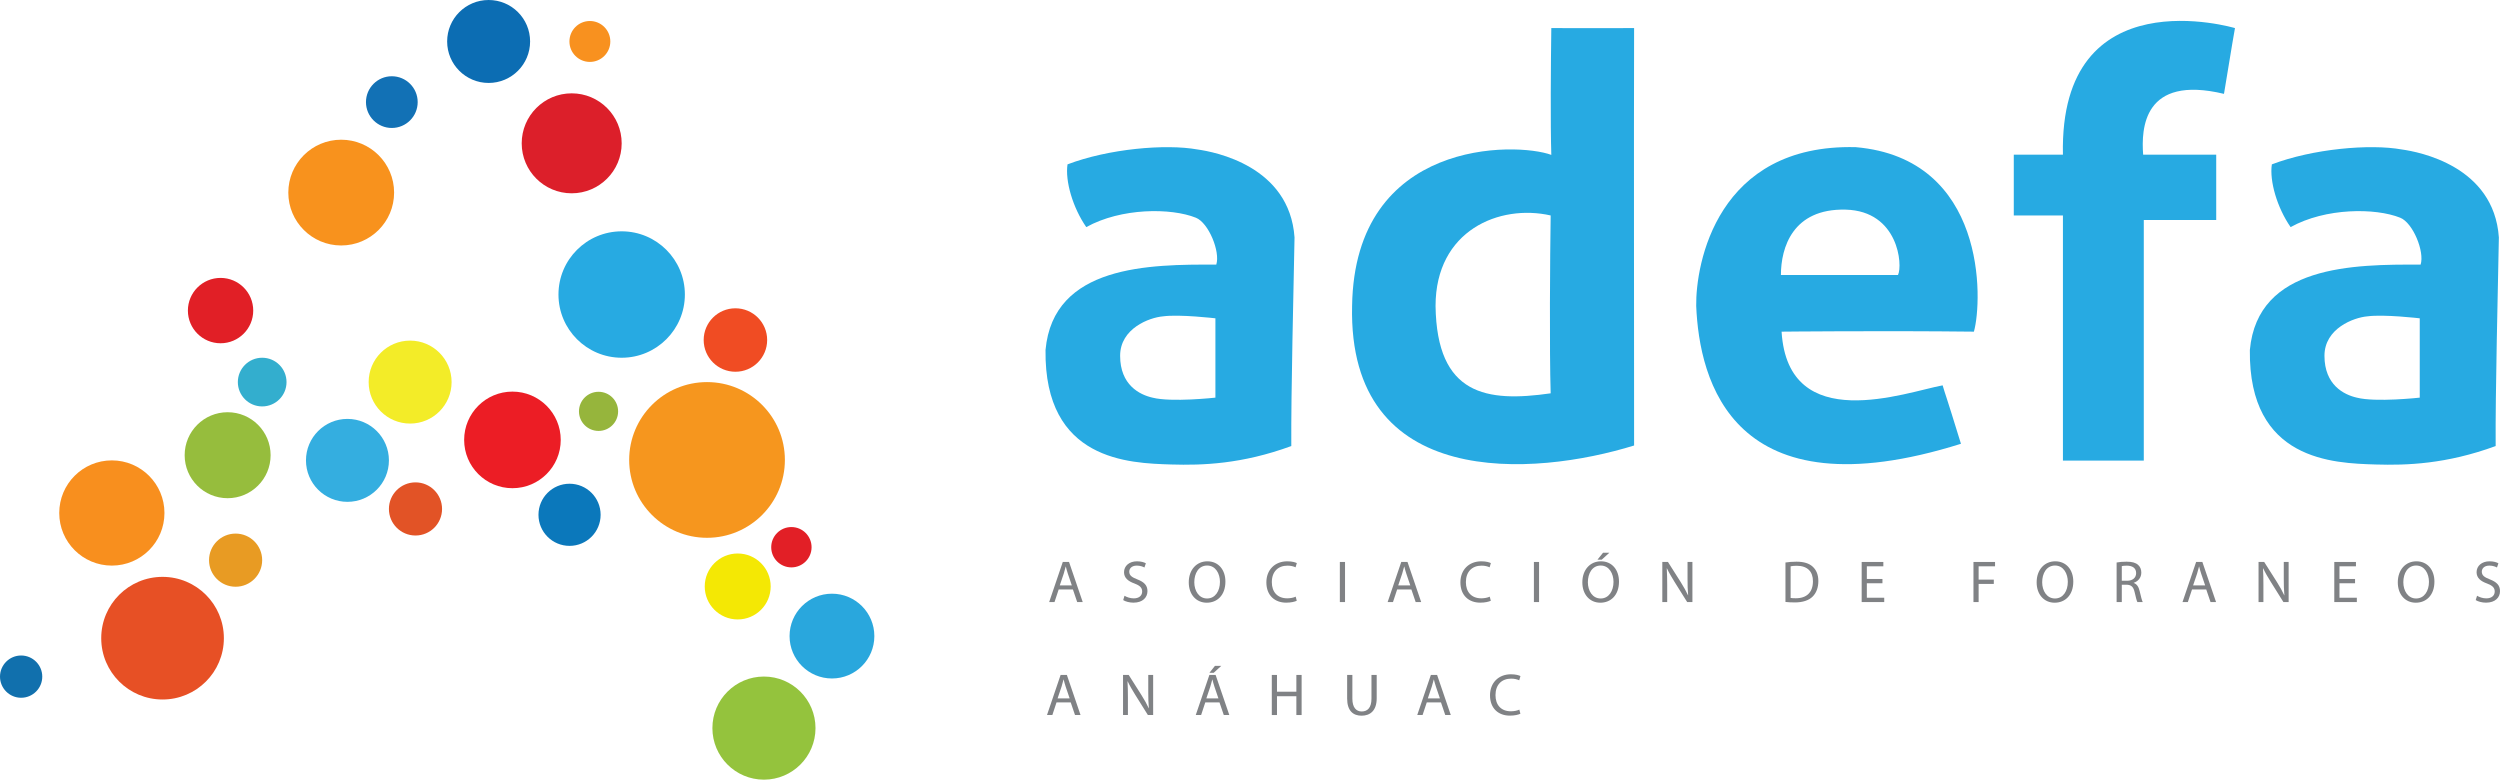 <?xml version="1.0" encoding="UTF-8"?>
<svg xmlns="http://www.w3.org/2000/svg" xmlns:xlink="http://www.w3.org/1999/xlink" width="425.83pt" height="132.8pt" viewBox="0 0 425.83 132.8" version="1.1">
<defs>
<clipPath id="clip1">
  <path d="M 383 25 L 425.828 25 L 425.828 80 L 383 80 Z M 383 25 "/>
</clipPath>
<clipPath id="clip2">
  <path d="M 121 115 L 139 115 L 139 132.801 L 121 132.801 Z M 121 115 "/>
</clipPath>
<clipPath id="clip3">
  <path d="M 421 95 L 425.828 95 L 425.828 103 L 421 103 Z M 421 95 "/>
</clipPath>
</defs>
<g id="surface1">
<path style=" stroke:none;fill-rule:nonzero;fill:rgb(15.3%,66.699%,88.599%);fill-opacity:1;" d="M 207.023 67.73 C 207.023 67.73 199.516 68.562 196.301 67.73 C 194.105 67.234 190.793 65.566 190.793 60.605 C 190.793 55.926 195.793 54.086 198.082 53.887 C 200.891 53.5 207.023 54.219 207.023 54.219 Z M 203.977 25.461 C 198.508 24.473 188.773 25.352 181.832 27.996 C 181.406 30.816 182.719 35.355 185.027 38.684 C 190.977 35.379 199.469 35.387 203.699 37.086 C 205.863 37.953 207.875 42.852 207.172 45.074 C 195.77 45.02 179.406 45.129 178.086 59.613 C 177.848 78.512 192.352 78.895 199.516 79.117 C 204.785 79.277 211.523 79.066 219.949 75.977 C 219.895 66.832 220.336 49.316 220.5 40.445 C 219.656 28.262 206.879 25.867 203.977 25.461 "/>
<g clip-path="url(#clip1)" clip-rule="nonzero">
<path style=" stroke:none;fill-rule:nonzero;fill:rgb(15.3%,66.699%,88.599%);fill-opacity:1;" d="M 412.16 67.73 C 412.16 67.73 404.652 68.562 401.438 67.73 C 399.242 67.234 395.93 65.566 395.93 60.605 C 395.93 55.926 400.93 54.086 403.219 53.887 C 406.027 53.5 412.16 54.219 412.16 54.219 Z M 409.113 25.461 C 403.645 24.473 393.91 25.352 386.969 27.996 C 386.543 30.816 387.855 35.355 390.164 38.684 C 396.113 35.379 404.605 35.387 408.836 37.086 C 411 37.953 413.012 42.852 412.309 45.074 C 400.906 45.02 384.547 45.129 383.223 59.613 C 382.984 78.512 397.488 78.895 404.652 79.117 C 409.922 79.277 416.66 79.066 425.09 75.977 C 425.031 66.832 425.473 49.316 425.637 40.445 C 424.797 28.262 412.016 25.867 409.113 25.461 "/>
</g>
<path style=" stroke:none;fill-rule:nonzero;fill:rgb(15.3%,66.699%,88.599%);fill-opacity:1;" d="M 264.129 66.996 C 253.223 68.562 244.738 67.344 244.52 52.121 C 244.52 39.23 255.426 34.719 264.129 36.699 C 264.02 43.422 263.906 59.836 264.129 66.996 Z M 278.34 4.785 C 275.477 4.777 267.324 4.805 264.238 4.785 C 264.156 10.754 264.074 21.223 264.238 26.383 C 258.289 24.176 230.746 23.59 230.305 52.098 C 229.59 83.633 261.32 81.152 278.34 75.883 C 278.34 54.383 278.285 26.07 278.34 4.785 "/>
<path style=" stroke:none;fill-rule:nonzero;fill:rgb(15.3%,66.699%,88.599%);fill-opacity:1;" d="M 303.348 46.836 C 303.348 42.207 305.332 35.488 314.367 35.707 C 323.398 35.93 324.121 45.215 323.289 46.836 C 317.23 46.836 303.348 46.836 303.348 46.836 Z M 336.219 56.492 C 337.723 51.133 338.383 27.004 316.094 25.066 C 292.441 24.473 288.816 44.965 288.918 52.109 C 289.445 64.809 295.086 87.82 334.012 75.59 C 331.258 66.629 331.441 67.512 330.891 65.637 C 324.688 66.777 304.562 74.34 303.461 56.492 C 303.461 56.492 320.559 56.309 336.219 56.492 "/>
<path style=" stroke:none;fill-rule:nonzero;fill:rgb(15.3%,66.699%,88.599%);fill-opacity:1;" d="M 351.383 26.344 L 343.012 26.344 L 343.012 36.699 L 351.383 36.699 L 351.383 78.453 L 365.156 78.453 L 365.156 37.473 L 377.492 37.473 L 377.492 26.344 C 377.492 26.344 368.902 26.344 365.047 26.344 C 364.715 21.938 365.047 12.684 378.816 15.988 C 380.137 7.836 380.688 4.785 380.688 4.785 C 380.688 4.785 350.723 -4.172 351.383 26.344 "/>
<path style=" stroke:none;fill-rule:nonzero;fill:rgb(6.699%,43.9%,67.799%);fill-opacity:1;" d="M 7.199 115.25 C 7.199 117.238 5.586 118.852 3.598 118.852 C 1.613 118.852 0 117.238 0 115.25 C 0 113.266 1.613 111.652 3.598 111.652 C 5.586 111.652 7.199 113.266 7.199 115.25 "/>
<path style=" stroke:none;fill-rule:nonzero;fill:rgb(90.599%,31.4%,14.499%);fill-opacity:1;" d="M 38.133 108.703 C 38.133 114.473 33.457 119.148 27.688 119.148 C 21.918 119.148 17.242 114.473 17.242 108.703 C 17.242 102.934 21.918 98.258 27.688 98.258 C 33.457 98.258 38.133 102.934 38.133 108.703 "/>
<path style=" stroke:none;fill-rule:nonzero;fill:rgb(96.899%,56.099%,11.8%);fill-opacity:1;" d="M 28.012 87.379 C 28.012 92.328 24 96.34 19.051 96.34 C 14.102 96.34 10.09 92.328 10.09 87.379 C 10.09 82.43 14.102 78.418 19.051 78.418 C 24 78.418 28.012 82.43 28.012 87.379 "/>
<path style=" stroke:none;fill-rule:nonzero;fill:rgb(58.8%,74.1%,23.9%);fill-opacity:1;" d="M 46.094 77.535 C 46.094 81.582 42.816 84.859 38.773 84.859 C 34.73 84.859 31.453 81.582 31.453 77.535 C 31.453 73.492 34.73 70.215 38.773 70.215 C 42.816 70.215 46.094 73.492 46.094 77.535 "/>
<path style=" stroke:none;fill-rule:nonzero;fill:rgb(90.999%,60.799%,13.699%);fill-opacity:1;" d="M 44.656 95.414 C 44.656 97.914 42.633 99.941 40.133 99.941 C 37.633 99.941 35.605 97.914 35.605 95.414 C 35.605 92.914 37.633 90.887 40.133 90.887 C 42.633 90.887 44.656 92.914 44.656 95.414 "/>
<path style=" stroke:none;fill-rule:nonzero;fill:rgb(88.599%,32.5%,14.899%);fill-opacity:1;" d="M 75.297 86.691 C 75.297 89.191 73.273 91.215 70.773 91.215 C 68.273 91.215 66.246 89.191 66.246 86.691 C 66.246 84.191 68.273 82.164 70.773 82.164 C 73.273 82.164 75.297 84.191 75.297 86.691 "/>
<path style=" stroke:none;fill-rule:nonzero;fill:rgb(20.399%,68.199%,87.799%);fill-opacity:1;" d="M 66.246 78.418 C 66.246 82.32 63.082 85.48 59.18 85.48 C 55.281 85.48 52.117 82.32 52.117 78.418 C 52.117 74.516 55.281 71.352 59.18 71.352 C 63.082 71.352 66.246 74.516 66.246 78.418 "/>
<path style=" stroke:none;fill-rule:nonzero;fill:rgb(95.299%,92.2%,15.7%);fill-opacity:1;" d="M 76.922 65.082 C 76.922 68.984 73.758 72.148 69.855 72.148 C 65.953 72.148 62.793 68.984 62.793 65.082 C 62.793 61.18 65.953 58.016 69.855 58.016 C 73.758 58.016 76.922 61.18 76.922 65.082 "/>
<path style=" stroke:none;fill-rule:nonzero;fill:rgb(96.1%,58.8%,11.8%);fill-opacity:1;" d="M 133.691 78.344 C 133.691 85.668 127.754 91.605 120.43 91.605 C 113.105 91.605 107.168 85.668 107.168 78.344 C 107.168 71.02 113.105 65.082 120.43 65.082 C 127.754 65.082 133.691 71.02 133.691 78.344 "/>
<path style=" stroke:none;fill-rule:nonzero;fill:rgb(95.699%,90.999%,1.599%);fill-opacity:1;" d="M 131.273 99.895 C 131.273 102.996 128.758 105.512 125.656 105.512 C 122.555 105.512 120.039 102.996 120.039 99.895 C 120.039 96.793 122.555 94.277 125.656 94.277 C 128.758 94.277 131.273 96.793 131.273 99.895 "/>
<path style=" stroke:none;fill-rule:nonzero;fill:rgb(88.599%,12.199%,14.899%);fill-opacity:1;" d="M 138.238 93.211 C 138.238 95.105 136.699 96.645 134.801 96.645 C 132.902 96.645 131.363 95.105 131.363 93.211 C 131.363 91.312 132.902 89.773 134.801 89.773 C 136.699 89.773 138.238 91.312 138.238 93.211 "/>
<path style=" stroke:none;fill-rule:nonzero;fill:rgb(16.1%,65.5%,86.699%);fill-opacity:1;" d="M 148.93 108.348 C 148.93 112.336 145.699 115.566 141.711 115.566 C 137.723 115.566 134.488 112.336 134.488 108.348 C 134.488 104.359 137.723 101.125 141.711 101.125 C 145.699 101.125 148.93 104.359 148.93 108.348 "/>
<g clip-path="url(#clip2)" clip-rule="nonzero">
<path style=" stroke:none;fill-rule:nonzero;fill:rgb(57.999%,76.5%,23.9%);fill-opacity:1;" d="M 138.906 124.02 C 138.906 128.867 134.973 132.801 130.121 132.801 C 125.273 132.801 121.344 128.867 121.344 124.02 C 121.344 119.168 125.273 115.238 130.121 115.238 C 134.973 115.238 138.906 119.168 138.906 124.02 "/>
</g>
<path style=" stroke:none;fill-rule:nonzero;fill:rgb(94.099%,29.799%,13.699%);fill-opacity:1;" d="M 130.672 57.914 C 130.672 60.902 128.25 63.32 125.266 63.32 C 122.281 63.32 119.859 60.902 119.859 57.914 C 119.859 54.93 122.281 52.512 125.266 52.512 C 128.25 52.512 130.672 54.93 130.672 57.914 "/>
<path style=" stroke:none;fill-rule:nonzero;fill:rgb(86.299%,12.199%,16.499%);fill-opacity:1;" d="M 105.891 24.414 C 105.891 29.113 102.078 32.926 97.375 32.926 C 92.676 32.926 88.863 29.113 88.863 24.414 C 88.863 19.711 92.676 15.898 97.375 15.898 C 102.078 15.898 105.891 19.711 105.891 24.414 "/>
<path style=" stroke:none;fill-rule:nonzero;fill:rgb(96.899%,56.898%,12.199%);fill-opacity:1;" d="M 103.957 7.062 C 103.957 8.988 102.398 10.547 100.473 10.547 C 98.551 10.547 96.992 8.988 96.992 7.062 C 96.992 5.141 98.551 3.578 100.473 3.578 C 102.398 3.578 103.957 5.141 103.957 7.062 "/>
<path style=" stroke:none;fill-rule:nonzero;fill:rgb(4.7%,42.699%,70.2%);fill-opacity:1;" d="M 90.293 7.062 C 90.293 10.965 87.133 14.129 83.23 14.129 C 79.328 14.129 76.164 10.965 76.164 7.062 C 76.164 3.16 79.328 0 83.23 0 C 87.133 0 90.293 3.16 90.293 7.062 "/>
<path style=" stroke:none;fill-rule:nonzero;fill:rgb(7.1%,44.299%,70.999%);fill-opacity:1;" d="M 71.145 17.391 C 71.145 19.824 69.172 21.797 66.738 21.797 C 64.309 21.797 62.336 19.824 62.336 17.391 C 62.336 14.961 64.309 12.988 66.738 12.988 C 69.172 12.988 71.145 14.961 71.145 17.391 "/>
<path style=" stroke:none;fill-rule:nonzero;fill:rgb(96.899%,57.3%,11.4%);fill-opacity:1;" d="M 67.129 32.805 C 67.129 37.781 63.094 41.812 58.117 41.812 C 53.145 41.812 49.109 37.781 49.109 32.805 C 49.109 27.828 53.145 23.797 58.117 23.797 C 63.094 23.797 67.129 27.828 67.129 32.805 "/>
<path style=" stroke:none;fill-rule:nonzero;fill:rgb(15.3%,66.699%,88.599%);fill-opacity:1;" d="M 116.656 50.168 C 116.656 56.113 111.836 60.934 105.891 60.934 C 99.945 60.934 95.125 56.113 95.125 50.168 C 95.125 44.223 99.945 39.402 105.891 39.402 C 111.836 39.402 116.656 44.223 116.656 50.168 "/>
<path style=" stroke:none;fill-rule:nonzero;fill:rgb(58.8%,70.999%,23.499%);fill-opacity:1;" d="M 105.285 70.07 C 105.285 71.91 103.793 73.402 101.953 73.402 C 100.109 73.402 98.617 71.91 98.617 70.07 C 98.617 68.227 100.109 66.734 101.953 66.734 C 103.793 66.734 105.285 68.227 105.285 70.07 "/>
<path style=" stroke:none;fill-rule:nonzero;fill:rgb(4.3%,47.099%,73.299%);fill-opacity:1;" d="M 102.305 87.688 C 102.305 90.613 99.934 92.98 97.012 92.98 C 94.086 92.98 91.719 90.613 91.719 87.688 C 91.719 84.766 94.086 82.395 97.012 82.395 C 99.934 82.395 102.305 84.766 102.305 87.688 "/>
<path style=" stroke:none;fill-rule:nonzero;fill:rgb(92.2%,11.4%,14.499%);fill-opacity:1;" d="M 95.512 74.93 C 95.512 79.473 91.828 83.156 87.285 83.156 C 82.738 83.156 79.059 79.473 79.059 74.93 C 79.059 70.387 82.738 66.703 87.285 66.703 C 91.828 66.703 95.512 70.387 95.512 74.93 "/>
<path style=" stroke:none;fill-rule:nonzero;fill:rgb(88.199%,12.199%,14.899%);fill-opacity:1;" d="M 43.133 52.902 C 43.133 55.977 40.645 58.469 37.57 58.469 C 34.496 58.469 32.004 55.977 32.004 52.902 C 32.004 49.828 34.496 47.336 37.57 47.336 C 40.645 47.336 43.133 49.828 43.133 52.902 "/>
<path style=" stroke:none;fill-rule:nonzero;fill:rgb(20%,68.199%,80.8%);fill-opacity:1;" d="M 48.805 65.082 C 48.805 67.371 46.949 69.227 44.656 69.227 C 42.367 69.227 40.512 67.371 40.512 65.082 C 40.512 62.793 42.367 60.934 44.656 60.934 C 46.949 60.934 48.805 62.793 48.805 65.082 "/>
<path style=" stroke:none;fill-rule:nonzero;fill:rgb(50.2%,50.999%,52.199%);fill-opacity:1;" d="M 182.566 99.715 L 181.898 97.746 C 181.746 97.301 181.645 96.898 181.543 96.5 L 181.523 96.5 C 181.422 96.906 181.312 97.324 181.18 97.738 L 180.512 99.715 Z M 180.328 100.402 L 179.617 102.551 L 178.707 102.551 L 181.027 95.719 L 182.09 95.719 L 184.422 102.551 L 183.48 102.551 L 182.75 100.402 L 180.328 100.402 "/>
<path style=" stroke:none;fill-rule:nonzero;fill:rgb(50.2%,50.999%,52.199%);fill-opacity:1;" d="M 191.539 101.477 C 191.934 101.719 192.512 101.922 193.117 101.922 C 194.02 101.922 194.547 101.445 194.547 100.758 C 194.547 100.117 194.184 99.754 193.262 99.398 C 192.145 99.004 191.457 98.426 191.457 97.465 C 191.457 96.398 192.34 95.609 193.664 95.609 C 194.367 95.609 194.871 95.773 195.176 95.945 L 194.934 96.664 C 194.711 96.543 194.254 96.34 193.637 96.34 C 192.703 96.34 192.348 96.898 192.348 97.363 C 192.348 98 192.766 98.316 193.707 98.68 C 194.863 99.125 195.449 99.684 195.449 100.688 C 195.449 101.738 194.668 102.652 193.059 102.652 C 192.398 102.652 191.68 102.461 191.316 102.215 L 191.539 101.477 "/>
<path style=" stroke:none;fill-rule:nonzero;fill:rgb(50.2%,50.999%,52.199%);fill-opacity:1;" d="M 203.426 99.176 C 203.426 100.637 204.219 101.941 205.605 101.941 C 207.004 101.941 207.797 100.656 207.797 99.105 C 207.797 97.746 207.086 96.328 205.617 96.328 C 204.156 96.328 203.426 97.676 203.426 99.176 Z M 208.727 99.066 C 208.727 101.414 207.297 102.66 205.555 102.66 C 203.754 102.66 202.484 101.266 202.484 99.195 C 202.484 97.027 203.832 95.609 205.656 95.609 C 207.52 95.609 208.727 97.039 208.727 99.066 "/>
<path style=" stroke:none;fill-rule:nonzero;fill:rgb(50.2%,50.999%,52.199%);fill-opacity:1;" d="M 220.879 102.328 C 220.555 102.488 219.906 102.652 219.074 102.652 C 217.152 102.652 215.703 101.438 215.703 99.195 C 215.703 97.059 217.152 95.609 219.27 95.609 C 220.121 95.609 220.656 95.793 220.891 95.914 L 220.676 96.633 C 220.344 96.469 219.867 96.348 219.301 96.348 C 217.699 96.348 216.633 97.371 216.633 99.164 C 216.633 100.84 217.598 101.914 219.258 101.914 C 219.797 101.914 220.344 101.801 220.699 101.629 L 220.879 102.328 "/>
<path style=" stroke:none;fill-rule:nonzero;fill:rgb(50.2%,50.999%,52.199%);fill-opacity:1;" d="M 229.102 95.719 L 229.102 102.551 L 228.219 102.551 L 228.219 95.719 L 229.102 95.719 "/>
<path style=" stroke:none;fill-rule:nonzero;fill:rgb(50.2%,50.999%,52.199%);fill-opacity:1;" d="M 240.219 99.715 L 239.551 97.746 C 239.398 97.301 239.297 96.898 239.195 96.5 L 239.176 96.5 C 239.074 96.906 238.961 97.324 238.828 97.738 L 238.16 99.715 Z M 237.98 100.402 L 237.27 102.551 L 236.359 102.551 L 238.68 95.719 L 239.742 95.719 L 242.074 102.551 L 241.133 102.551 L 240.402 100.402 L 237.98 100.402 "/>
<path style=" stroke:none;fill-rule:nonzero;fill:rgb(50.2%,50.999%,52.199%);fill-opacity:1;" d="M 253.934 102.328 C 253.609 102.488 252.961 102.652 252.129 102.652 C 250.203 102.652 248.754 101.438 248.754 99.195 C 248.754 97.059 250.203 95.609 252.32 95.609 C 253.172 95.609 253.711 95.793 253.941 95.914 L 253.73 96.633 C 253.395 96.469 252.918 96.348 252.352 96.348 C 250.75 96.348 249.688 97.371 249.688 99.164 C 249.688 100.84 250.648 101.914 252.312 101.914 C 252.848 101.914 253.395 101.801 253.75 101.629 L 253.934 102.328 "/>
<path style=" stroke:none;fill-rule:nonzero;fill:rgb(50.2%,50.999%,52.199%);fill-opacity:1;" d="M 262.152 95.719 L 262.152 102.551 L 261.273 102.551 L 261.273 95.719 L 262.152 95.719 "/>
<path style=" stroke:none;fill-rule:nonzero;fill:rgb(50.2%,50.999%,52.199%);fill-opacity:1;" d="M 274.121 94.152 L 272.836 95.324 L 272.105 95.324 L 273.047 94.152 Z M 270.465 99.176 C 270.465 100.637 271.254 101.941 272.645 101.941 C 274.039 101.941 274.832 100.656 274.832 99.105 C 274.832 97.746 274.121 96.328 272.652 96.328 C 271.195 96.328 270.465 97.676 270.465 99.176 Z M 275.766 99.066 C 275.766 101.414 274.336 102.66 272.594 102.66 C 270.789 102.66 269.523 101.266 269.523 99.195 C 269.523 97.027 270.867 95.609 272.695 95.609 C 274.559 95.609 275.766 97.039 275.766 99.066 "/>
<path style=" stroke:none;fill-rule:nonzero;fill:rgb(50.2%,50.999%,52.199%);fill-opacity:1;" d="M 283.145 102.551 L 283.145 95.719 L 284.105 95.719 L 286.297 99.176 C 286.801 99.977 287.195 100.695 287.523 101.395 L 287.543 101.387 C 287.461 100.473 287.441 99.645 287.441 98.578 L 287.441 95.719 L 288.273 95.719 L 288.273 102.551 L 287.379 102.551 L 285.211 99.086 C 284.734 98.324 284.277 97.543 283.934 96.805 L 283.902 96.816 C 283.953 97.676 283.977 98.496 283.977 99.633 L 283.977 102.551 L 283.145 102.551 "/>
<path style=" stroke:none;fill-rule:nonzero;fill:rgb(50.2%,50.999%,52.199%);fill-opacity:1;" d="M 305 101.852 C 305.223 101.891 305.547 101.902 305.895 101.902 C 307.777 101.902 308.801 100.848 308.801 99.004 C 308.812 97.395 307.898 96.367 306.035 96.367 C 305.578 96.367 305.234 96.41 305 96.461 Z M 304.121 95.812 C 304.656 95.73 305.297 95.672 305.992 95.672 C 307.262 95.672 308.164 95.965 308.762 96.523 C 309.367 97.078 309.723 97.867 309.723 98.973 C 309.723 100.09 309.379 101 308.738 101.629 C 308.102 102.266 307.047 102.613 305.723 102.613 C 305.094 102.613 304.566 102.582 304.121 102.531 L 304.121 95.812 "/>
<path style=" stroke:none;fill-rule:nonzero;fill:rgb(50.2%,50.999%,52.199%);fill-opacity:1;" d="M 320.641 99.348 L 317.984 99.348 L 317.984 101.812 L 320.945 101.812 L 320.945 102.551 L 317.102 102.551 L 317.102 95.719 L 320.793 95.719 L 320.793 96.461 L 317.984 96.461 L 317.984 98.617 L 320.641 98.617 L 320.641 99.348 "/>
<path style=" stroke:none;fill-rule:nonzero;fill:rgb(50.2%,50.999%,52.199%);fill-opacity:1;" d="M 336.145 95.719 L 339.82 95.719 L 339.82 96.461 L 337.023 96.461 L 337.023 98.73 L 339.609 98.73 L 339.609 99.461 L 337.023 99.461 L 337.023 102.551 L 336.145 102.551 L 336.145 95.719 "/>
<path style=" stroke:none;fill-rule:nonzero;fill:rgb(50.2%,50.999%,52.199%);fill-opacity:1;" d="M 347.848 99.176 C 347.848 100.637 348.641 101.941 350.027 101.941 C 351.426 101.941 352.215 100.656 352.215 99.105 C 352.215 97.746 351.508 96.328 350.039 96.328 C 348.578 96.328 347.848 97.676 347.848 99.176 Z M 353.148 99.066 C 353.148 101.414 351.719 102.66 349.977 102.66 C 348.172 102.66 346.906 101.266 346.906 99.195 C 346.906 97.027 348.254 95.609 350.078 95.609 C 351.941 95.609 353.148 97.039 353.148 99.066 "/>
<path style=" stroke:none;fill-rule:nonzero;fill:rgb(50.2%,50.999%,52.199%);fill-opacity:1;" d="M 361.41 98.922 L 362.312 98.922 C 363.254 98.922 363.852 98.406 363.852 97.625 C 363.852 96.746 363.215 96.359 362.281 96.348 C 361.855 96.348 361.551 96.391 361.41 96.43 Z M 360.527 95.812 C 360.977 95.719 361.613 95.672 362.223 95.672 C 363.164 95.672 363.773 95.844 364.195 96.227 C 364.543 96.531 364.734 96.996 364.734 97.523 C 364.734 98.426 364.168 99.023 363.445 99.27 L 363.445 99.297 C 363.973 99.48 364.289 99.969 364.449 100.676 C 364.672 101.629 364.836 102.285 364.977 102.551 L 364.066 102.551 C 363.953 102.359 363.801 101.77 363.609 100.918 C 363.406 99.977 363.043 99.621 362.242 99.594 L 361.41 99.594 L 361.41 102.551 L 360.527 102.551 L 360.527 95.812 "/>
<path style=" stroke:none;fill-rule:nonzero;fill:rgb(50.2%,50.999%,52.199%);fill-opacity:1;" d="M 375.609 99.715 L 374.941 97.746 C 374.789 97.301 374.688 96.898 374.586 96.5 L 374.566 96.5 C 374.465 96.906 374.352 97.324 374.223 97.738 L 373.555 99.715 Z M 373.371 100.402 L 372.66 102.551 L 371.75 102.551 L 374.07 95.719 L 375.133 95.719 L 377.465 102.551 L 376.523 102.551 L 375.793 100.402 L 373.371 100.402 "/>
<path style=" stroke:none;fill-rule:nonzero;fill:rgb(50.2%,50.999%,52.199%);fill-opacity:1;" d="M 384.703 102.551 L 384.703 95.719 L 385.664 95.719 L 387.855 99.176 C 388.359 99.977 388.754 100.695 389.078 101.395 L 389.102 101.387 C 389.02 100.473 389 99.645 389 98.578 L 389 95.719 L 389.828 95.719 L 389.828 102.551 L 388.938 102.551 L 386.77 99.086 C 386.293 98.324 385.836 97.543 385.492 96.805 L 385.461 96.816 C 385.512 97.676 385.531 98.496 385.531 99.633 L 385.531 102.551 L 384.703 102.551 "/>
<path style=" stroke:none;fill-rule:nonzero;fill:rgb(50.2%,50.999%,52.199%);fill-opacity:1;" d="M 401.141 99.348 L 398.488 99.348 L 398.488 101.812 L 401.445 101.812 L 401.445 102.551 L 397.605 102.551 L 397.605 95.719 L 401.293 95.719 L 401.293 96.461 L 398.488 96.461 L 398.488 98.617 L 401.141 98.617 L 401.141 99.348 "/>
<path style=" stroke:none;fill-rule:nonzero;fill:rgb(50.2%,50.999%,52.199%);fill-opacity:1;" d="M 409.363 99.176 C 409.363 100.637 410.152 101.941 411.539 101.941 C 412.938 101.941 413.73 100.656 413.73 99.105 C 413.73 97.746 413.02 96.328 411.551 96.328 C 410.09 96.328 409.363 97.676 409.363 99.176 Z M 414.66 99.066 C 414.66 101.414 413.234 102.66 411.488 102.66 C 409.688 102.66 408.422 101.266 408.422 99.195 C 408.422 97.027 409.766 95.609 411.59 95.609 C 413.457 95.609 414.66 97.039 414.66 99.066 "/>
<g clip-path="url(#clip3)" clip-rule="nonzero">
<path style=" stroke:none;fill-rule:nonzero;fill:rgb(50.2%,50.999%,52.199%);fill-opacity:1;" d="M 421.922 101.477 C 422.316 101.719 422.895 101.922 423.5 101.922 C 424.402 101.922 424.93 101.445 424.93 100.758 C 424.93 100.117 424.566 99.754 423.645 99.398 C 422.527 99.004 421.84 98.426 421.84 97.465 C 421.84 96.398 422.723 95.609 424.047 95.609 C 424.746 95.609 425.254 95.773 425.559 95.945 L 425.316 96.664 C 425.094 96.543 424.637 96.34 424.02 96.34 C 423.086 96.34 422.73 96.898 422.73 97.363 C 422.73 98 423.145 98.316 424.09 98.68 C 425.242 99.125 425.832 99.684 425.832 100.688 C 425.832 101.738 425.051 102.652 423.441 102.652 C 422.781 102.652 422.062 102.461 421.695 102.215 L 421.922 101.477 "/>
</g>
<path style=" stroke:none;fill-rule:nonzero;fill:rgb(50.2%,50.999%,52.199%);fill-opacity:1;" d="M 182.195 118.957 L 181.527 116.988 C 181.379 116.543 181.273 116.141 181.176 115.742 L 181.152 115.742 C 181.051 116.148 180.941 116.566 180.809 116.98 L 180.141 118.957 Z M 179.957 119.645 L 179.25 121.793 L 178.336 121.793 L 180.656 114.965 L 181.723 114.965 L 184.051 121.793 L 183.109 121.793 L 182.379 119.645 L 179.957 119.645 "/>
<path style=" stroke:none;fill-rule:nonzero;fill:rgb(50.2%,50.999%,52.199%);fill-opacity:1;" d="M 191.289 121.793 L 191.289 114.965 L 192.254 114.965 L 194.441 118.418 C 194.949 119.219 195.344 119.938 195.668 120.641 L 195.688 120.629 C 195.605 119.715 195.586 118.887 195.586 117.82 L 195.586 114.965 L 196.418 114.965 L 196.418 121.793 L 195.523 121.793 L 193.355 118.328 C 192.879 117.566 192.426 116.789 192.078 116.047 L 192.051 116.059 C 192.102 116.918 192.121 117.738 192.121 118.875 L 192.121 121.793 L 191.289 121.793 "/>
<path style=" stroke:none;fill-rule:nonzero;fill:rgb(50.2%,50.999%,52.199%);fill-opacity:1;" d="M 208.023 113.414 L 206.734 114.598 L 206.008 114.598 L 206.949 113.414 Z M 207.535 118.957 L 206.867 116.988 C 206.715 116.543 206.613 116.141 206.512 115.742 L 206.492 115.742 C 206.391 116.148 206.281 116.566 206.148 116.98 L 205.48 118.957 Z M 205.297 119.645 L 204.59 121.793 L 203.676 121.793 L 205.996 114.965 L 207.059 114.965 L 209.391 121.793 L 208.449 121.793 L 207.719 119.645 L 205.297 119.645 "/>
<path style=" stroke:none;fill-rule:nonzero;fill:rgb(50.2%,50.999%,52.199%);fill-opacity:1;" d="M 217.512 114.965 L 217.512 117.82 L 220.812 117.82 L 220.812 114.965 L 221.707 114.965 L 221.707 121.793 L 220.812 121.793 L 220.812 118.59 L 217.512 118.59 L 217.512 121.793 L 216.629 121.793 L 216.629 114.965 L 217.512 114.965 "/>
<path style=" stroke:none;fill-rule:nonzero;fill:rgb(50.2%,50.999%,52.199%);fill-opacity:1;" d="M 230.352 114.965 L 230.352 119.008 C 230.352 120.535 231.031 121.188 231.941 121.188 C 232.957 121.188 233.605 120.516 233.605 119.008 L 233.605 114.965 L 234.496 114.965 L 234.496 118.945 C 234.496 121.043 233.391 121.906 231.914 121.906 C 230.516 121.906 229.461 121.105 229.461 118.988 L 229.461 114.965 L 230.352 114.965 "/>
<path style=" stroke:none;fill-rule:nonzero;fill:rgb(50.2%,50.999%,52.199%);fill-opacity:1;" d="M 245.262 118.957 L 244.594 116.988 C 244.441 116.543 244.34 116.141 244.238 115.742 L 244.219 115.742 C 244.117 116.148 244.004 116.566 243.871 116.98 L 243.203 118.957 Z M 243.023 119.645 L 242.312 121.793 L 241.402 121.793 L 243.723 114.965 L 244.785 114.965 L 247.117 121.793 L 246.172 121.793 L 245.445 119.645 L 243.023 119.645 "/>
<path style=" stroke:none;fill-rule:nonzero;fill:rgb(50.2%,50.999%,52.199%);fill-opacity:1;" d="M 258.973 121.57 C 258.648 121.734 258.004 121.895 257.172 121.895 C 255.246 121.895 253.797 120.68 253.797 118.438 C 253.797 116.301 255.246 114.852 257.363 114.852 C 258.215 114.852 258.75 115.035 258.984 115.156 L 258.773 115.875 C 258.438 115.715 257.961 115.594 257.395 115.594 C 255.793 115.594 254.73 116.617 254.73 118.41 C 254.73 120.082 255.691 121.156 257.352 121.156 C 257.891 121.156 258.438 121.043 258.793 120.871 L 258.973 121.57 "/>
</g>
</svg>
